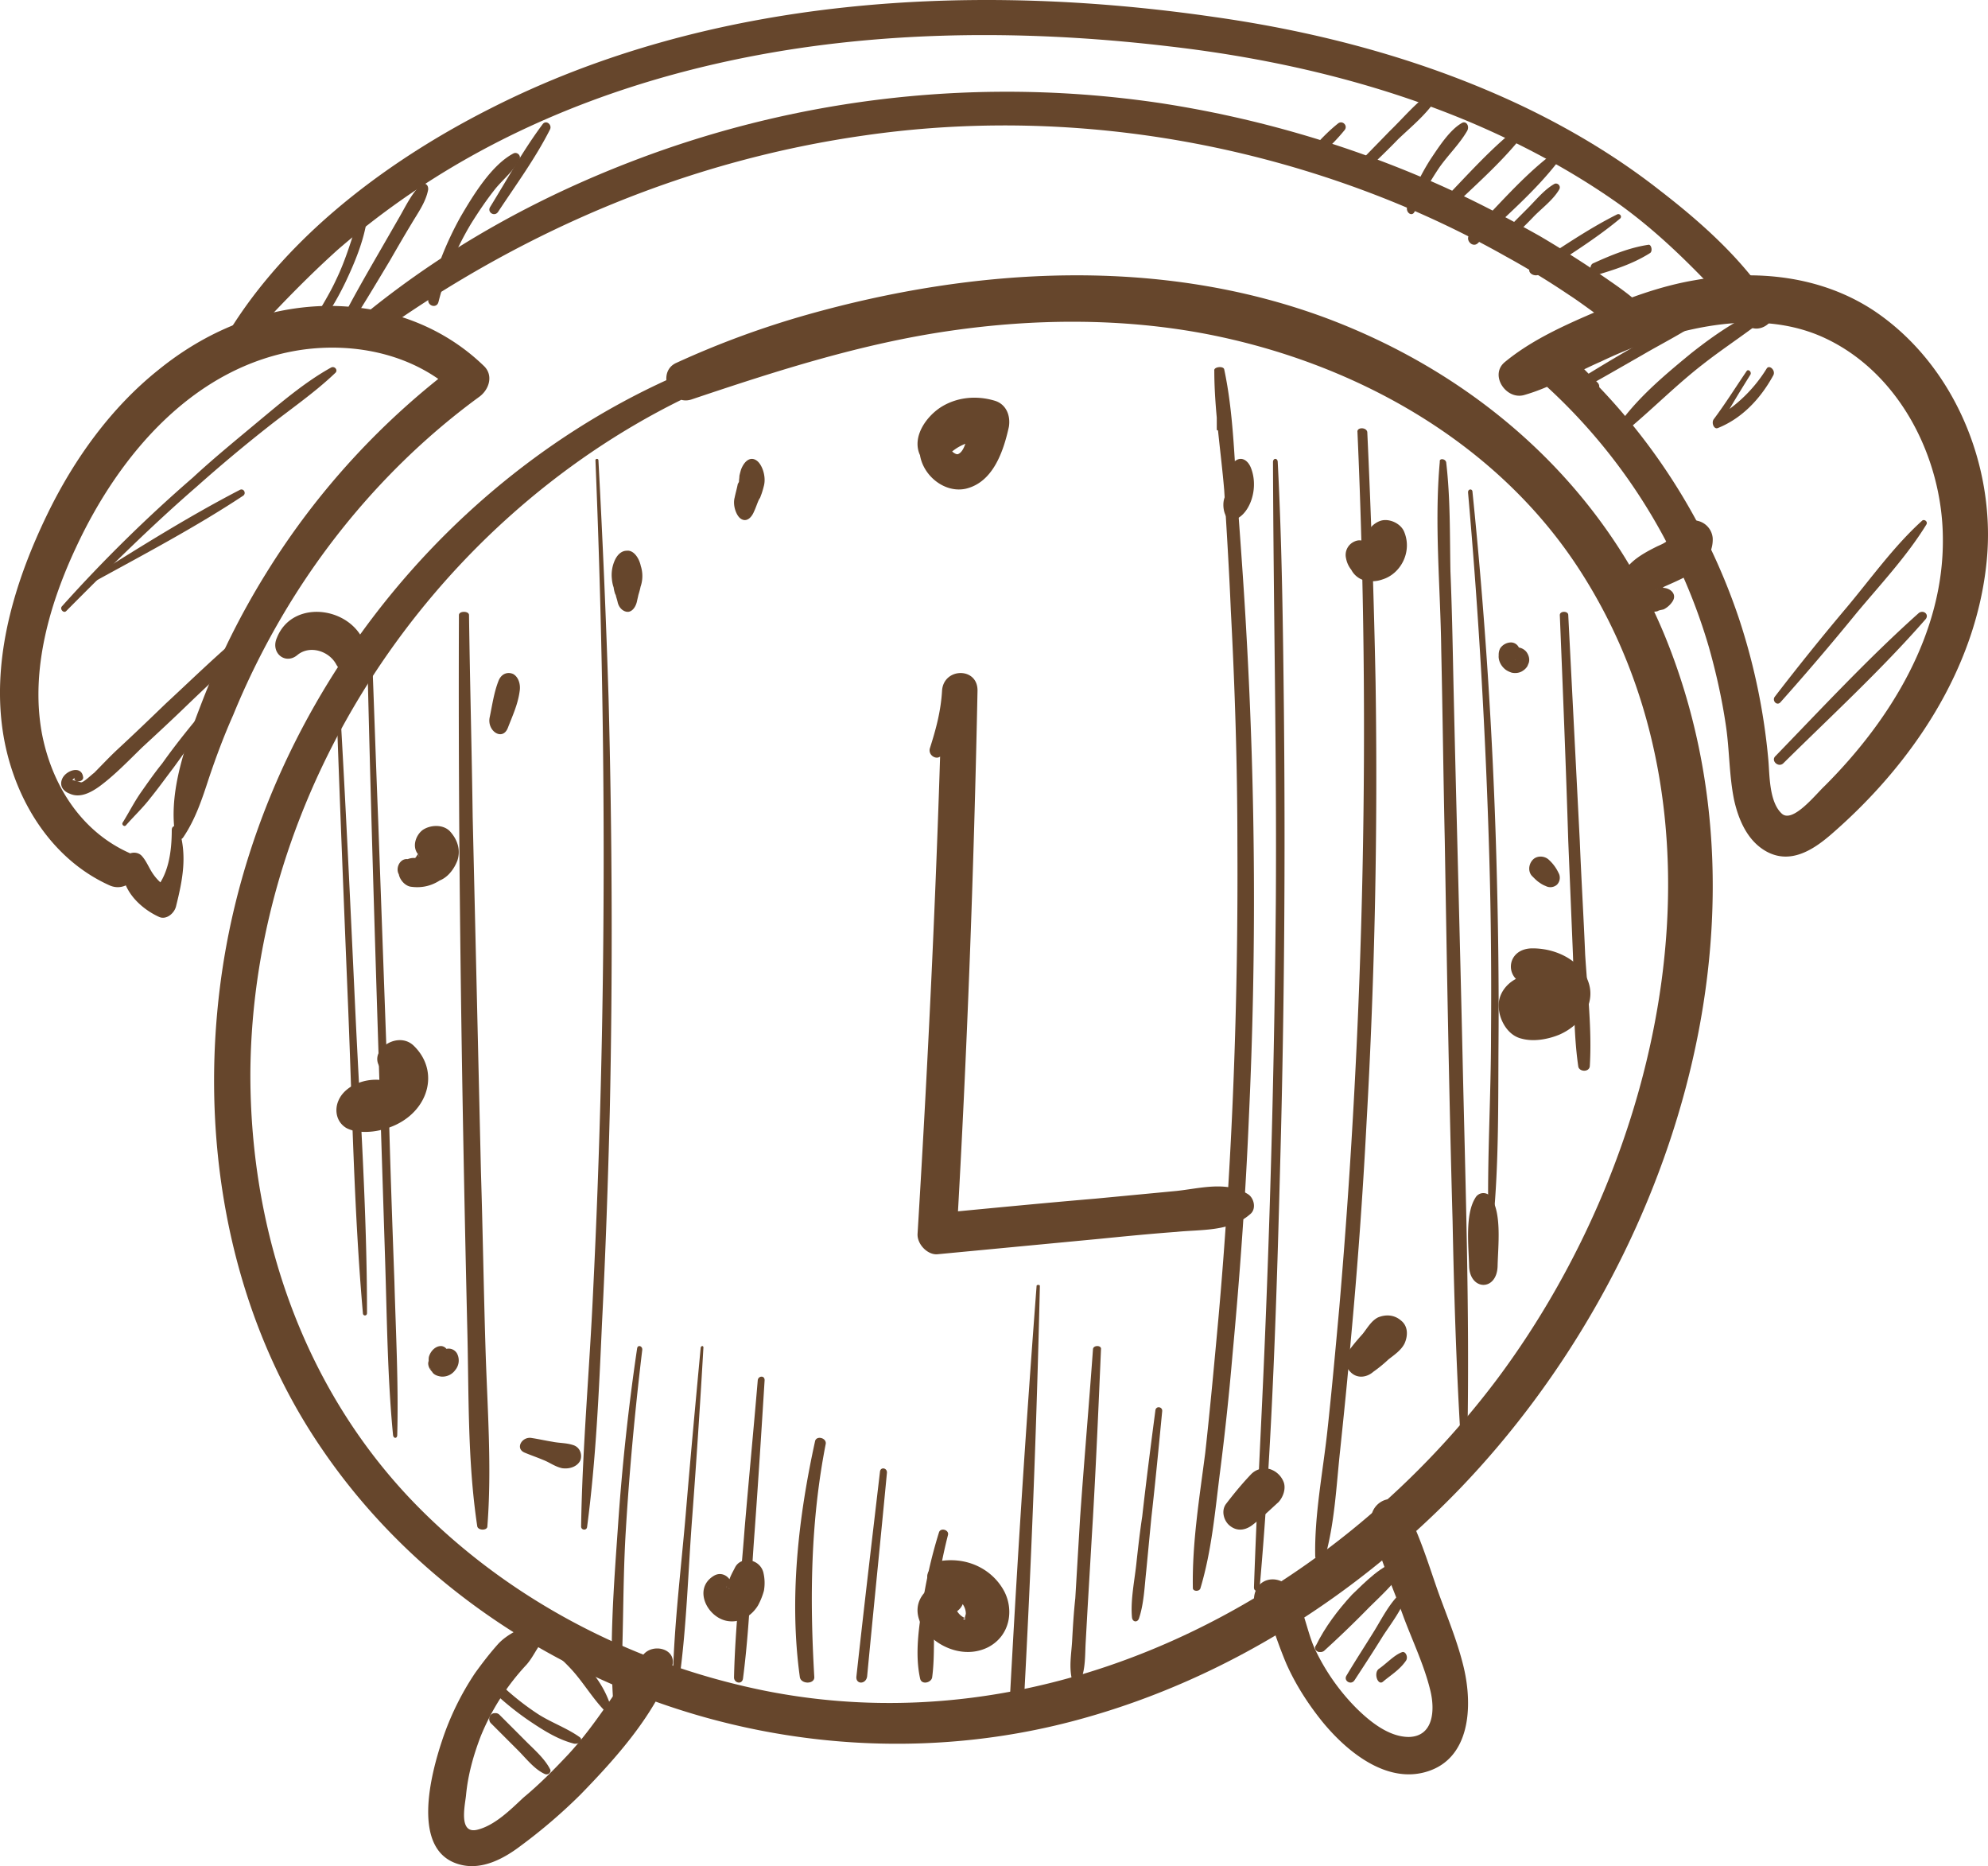 <svg width="65" height="61" fill="none" xmlns="http://www.w3.org/2000/svg"><path d="M25.25 11.164c-9.182 2.54-16.383 10.762-17.93 20.212-.888 5.454.04 11.345 3.177 15.945 2.62 3.872 6.54 6.703 10.894 8.285 4.498 1.624 9.43 1.853 14.03.562 4.704-1.311 8.955-4.017 12.338-7.535 6.81-7.099 10.564-18.381 6.665-27.873-2.043-4.934-6.108-8.493-11.018-10.346-5.447-2.04-11.492-1.686-17.022-.125a29.558 29.558 0 0 0-4.291 1.582c-.64.313-.186 1.416.515 1.187 2.786-.937 5.571-1.832 8.48-2.248 2.744-.396 5.592-.417 8.336.104 4.766.916 9.388 3.434 12.132 7.577 5.364 8.118 2.888 19.234-2.6 26.582-5.55 7.39-14.794 12.053-24.016 10.18-4.271-.875-8.315-2.957-11.39-6.12-3.63-3.748-5.364-8.827-5.364-14.01.041-9.305 5.901-18.027 14.113-22.065a22.16 22.16 0 0 1 3.115-1.25c.413-.124.248-.748-.165-.644Z" fill="#66462C"/><path d="M5.995 27.365c.397-.587.616-1.256.834-1.924.239-.71.497-1.398.795-2.067a25.22 25.22 0 0 1 2.065-3.991c1.588-2.492 3.633-4.7 5.996-6.423.318-.243.457-.71.12-1.013-1.41-1.358-3.297-1.986-5.223-1.945-2.005.06-3.852.83-5.4 2.087-1.55 1.236-2.76 2.917-3.635 4.72C.535 18.896-.22 21.287.058 23.657c.258 2.209 1.49 4.377 3.535 5.289.715.303 1.33-.75.615-1.074-1.568-.71-2.522-2.229-2.84-3.91-.377-2.067.259-4.235 1.113-6.058 1.43-3.08 3.892-5.937 7.347-6.464 1.787-.263 3.733.142 5.083 1.419.04-.345.08-.69.12-1.013a24.889 24.889 0 0 0-6.315 6.868 25.185 25.185 0 0 0-2.105 4.214c-.516 1.337-1.132 2.958-.874 4.417.04.122.199.122.258.02Z" fill="#66462C"/><path d="M5.616 27.125c0 .718-.106 1.515-.603 2.013.177-.02.355-.06.532-.08a1.576 1.576 0 0 1-.532-.478c-.142-.2-.213-.418-.373-.598-.178-.2-.568-.12-.622.2-.142.857.568 1.514 1.19 1.793.23.1.497-.12.55-.358.213-.858.373-1.655.089-2.532-.036-.12-.23-.12-.23.04Zm46.626-14.612c-.422-.401-.845-.907-1.352-1.181-.592-.296-1.268.464-.74.928a18.646 18.646 0 0 1 5.726 8.9c.232.822.422 1.665.55 2.53.126.822.105 1.645.274 2.467.148.654.444 1.35 1.077 1.688.76.4 1.48-.043 2.07-.549 2.663-2.299 4.775-5.44 5.113-8.984.296-3.1-1.077-6.41-3.697-8.161-1.732-1.14-3.845-1.35-5.852-.991-1.12.19-2.197.59-3.232 1.033-1.036.443-2.113.928-2.98 1.645-.506.422.043 1.244.635 1.075.887-.253 1.69-.738 2.514-1.096a15.21 15.21 0 0 1 2.471-.928c1.585-.422 3.338-.548 4.86.168 2.43 1.14 3.824 3.902 3.845 6.517.042 3.121-1.712 5.968-3.867 8.12-.274.253-1.035 1.223-1.394.906-.422-.38-.401-1.265-.444-1.75a20.558 20.558 0 0 0-.971-4.66 20.318 20.318 0 0 0-5.852-8.774c-.233.316-.486.633-.719.928.528.274 1.183.359 1.775.485.169.042.317-.169.19-.316Z" fill="#66462C"/><path d="M7.386 11.923c1.157-1.293 2.353-2.586 3.651-3.755a26.12 26.12 0 0 1 4.321-3.037c3.367-1.888 7.079-3.017 10.872-3.571 3.976-.575 8.053-.513 12.028-.041 3.368.39 6.735 1.17 9.879 2.503 1.683.719 3.326 1.601 4.827 2.668 1.562 1.129 2.82 2.483 4.118 3.9.406.43 1.176-.144.831-.657-.932-1.457-2.292-2.668-3.65-3.715-1.36-1.067-2.86-1.97-4.443-2.73C46.636 1.97 43.187 1.048 39.7.555 31.788-.595 23.249-.123 16.027 3.55c-3.53 1.786-7.12 4.495-9.006 8.106-.101.226.183.472.365.267Z" fill="#66462C"/><path d="M12.616 10.74C17.3 7.45 22.58 5.23 28.293 4.423c5.63-.807 11.424-.08 16.704 1.958a32.306 32.306 0 0 1 4.233 1.998c.698.383 1.397.807 2.054 1.251.658.424 1.274.969 2.014 1.312a.469.469 0 0 0 .575-.727c-.452-.524-1.068-.908-1.644-1.312a36.872 36.872 0 0 0-1.89-1.19c-1.294-.727-2.589-1.393-3.945-1.958a35.806 35.806 0 0 0-8.424-2.38 34.141 34.141 0 0 0-17.3 1.896c-3.103 1.19-5.98 2.785-8.548 4.843-.349.283.124.888.494.626Zm18.185 13.917c.28-.585.58-1.129 1-1.63-.34-.147-.66-.293-1-.44-.16 5.936-.44 11.83-.8 17.743-.02.335.32.69.64.67l5.282-.502c.84-.084 1.7-.168 2.54-.23.82-.084 1.76 0 2.421-.586.2-.167.12-.522-.08-.647-.7-.44-1.56-.188-2.34-.105l-2.641.251c-1.72.146-3.441.314-5.182.48l.64.67c.34-5.915.56-11.829.68-17.743.02-.794-1.12-.773-1.16 0-.04.668-.2 1.254-.4 1.88-.06.251.28.419.4.189Zm-.208-10.494c-.02 0-.02 0 0 0-.285 0-.549.256-.528.554.02.766.791 1.426 1.522 1.256.873-.213 1.218-1.192 1.4-2.023.061-.383-.101-.745-.466-.852-.569-.17-1.198-.127-1.726.192-.487.298-.974.958-.73 1.554.06.15.264.256.406.256.365-.021.588-.34.913-.511.244-.128.508-.213.792-.17-.163-.235-.325-.448-.467-.66-.04.234-.102.979-.386 1.085-.06.022-.183-.063-.223-.127-.081-.128-.102-.32-.223-.469.02.128.02.235.04.362.02-.021.02-.042.04-.064.163-.234-.162-.51-.364-.383Zm-.202 37.746c-1.188.928.583 2.62 1.928 1.93.717-.383.83-1.22.516-1.821-.359-.674-1.121-1.11-2.018-1.001-.246.036-.38.218-.47.382-.09.2.044.437.246.564.18.11.404.11.583.2.224.128.403.346.403.583 0 .036-.044.127-.022.146.045.09-.202.018.067 0-.022 0-.134 0 0 0-.022-.019-.067 0-.112-.019a.572.572 0 0 1-.202-.182c-.022-.036-.022-.018 0-.036.583-.473-.313-1.201-.919-.746Zm19.38-18.905c.18.167.472.186.697.075.112-.056.225-.13.27-.223.022-.037.067-.093.067-.149.045-.092.112-.222-.023-.037.18-.222.09-.575-.202-.705-.831-.353-1.663.297-1.573 1.002.022.353.27.873.742.984.404.111.876.018 1.236-.13.72-.316 1.169-1.002.966-1.67-.202-.687-.989-1.151-1.843-1.151-.944 0-.944 1.188 0 1.206.585.019.562.761-.022.687.135.093.27.167.404.26-.045-.074-.112-.241-.18-.26-.112-.074.045.111-.157.037.157.056.427-.074.54-.167-.225-.018-.45-.056-.697-.074.067-.037.112-.074.18-.111-.338-.186-.652.204-.405.426Zm-36.865 2.428c-.672-.329-1.59-.035-1.836.536-.134.294-.089.692.247.9.313.172.805.155 1.141.068 1.477-.346 2.014-1.833 1.074-2.749-.56-.553-1.633.242-1.007.813.425.38-.246 1.003-.806.95.202.087.381.174.582.26.068.121.023.017.135-.052.112-.052-.112-.052.067-.017.56.121.873-.484.403-.709Zm.126-6.866c.022.02.022.041.045.083 0-.084-.023-.125-.045-.188v.042c0 .208.18.438.385.48.407.062.77-.042 1.086-.292-.136.041-.271.104-.407.145.43 0 .724-.354.86-.708.113-.354 0-.688-.249-.959-.226-.229-.634-.208-.883-.041-.226.166-.362.541-.158.792l.045.083c-.023 0-.068-.167-.023-.042.023.104-.022-.146 0-.062 0 .125.045-.105.023-.042l-.045.063c.067-.105-.023-.042 0 0a.607.607 0 0 0-.136.395c.045-.125.113-.229.158-.354 0 .021-.045.021-.045.042-.023.042.068-.042.023-.02-.023 0-.046.02-.068.04.045 0-.068.042 0 0-.023 0-.023 0-.046.022.114 0-.045.02 0 0a.544.544 0 0 0-.43.187c.136-.062.272-.083.385-.104-.022 0-.068-.02-.09-.02-.295-.126-.498.228-.385.457Zm3.574-4.776c.142-.37.326-.76.383-1.185.043-.24-.042-.482-.213-.574-.17-.074-.369-.019-.468.204-.157.389-.213.814-.299 1.222-.085.444.426.778.597.333Zm4.22-4.132c.016-.079.031-.131.047-.21.032-.105.063-.21.079-.316 0-.078.016-.157.016-.21-.047.158-.095.342-.142.526l.016-.053a1.077 1.077 0 0 0 .11-.893c-.063-.29-.252-.526-.457-.5-.174 0-.332.131-.426.394a1.162 1.162 0 0 0-.063.526c.015.184.063.316.142.473l.015.053a6.91 6.91 0 0 0-.126-.552c0 .052 0 .079.016.131 0 .132.016.263.063.395l.016.026c.016.079.047.158.063.236.047.21.205.316.331.316.126 0 .253-.131.3-.342Zm3.83-2.942c.057-.118.1-.26.156-.38l.042-.07c.028-.072.028-.072.014-.048.029-.047.085-.237.113-.356.071-.308-.07-.688-.24-.806-.198-.142-.396 0-.509.285a2.651 2.651 0 0 0-.056.213c0 .071-.014.119-.014.19 0-.071 0-.071 0 0-.015.047-.043.07-.043.095-.028.142-.07.284-.099.427-.07.26.057.593.198.688.17.118.34 0 .438-.238Zm15.64.282c.496-.07.89-.947.612-1.685-.102-.277-.32-.393-.51-.254-.175.115-.292.438-.234.761 0 .024.044.208.03.208 0 0 0-.161-.015-.023.014.093 0 .07 0 0 0 .023-.015.07-.015.093.015-.07-.014.138 0 0 0 .023 0 .023.03-.024-.015.023-.044.047-.059.047-.248.207-.131.923.16.877Zm3.716 1.259a.84.84 0 0 0 .17.368c.072.105-.025-.052 0 0a.686.686 0 0 0 .339.316 1 1 0 0 0 .678 0c.606-.184.993-.92.703-1.579-.122-.263-.485-.42-.751-.342-.267.08-.533.369-.485.71 0 .106.024.422.024.132 0 .08 0 .053.025-.105-.025.079 0 .053.048-.079.073-.079-.073.158 0 0-.073.026-.073.026-.097.053-.097.105.146-.053.049.026.096-.026-.122.105 0 0 .096 0-.146.053 0 0-.122 0-.243.053-.364.105.121-.026.267-.026.388-.052-.073-.027.073.052.024 0-.024 0 .049.052.073.079-.146-.185-.34-.29-.557-.185a.478.478 0 0 0-.267.553ZM49.406 21a.436.436 0 0 0-.355.191.452.452 0 0 0-.03.339 1.29 1.29 0 0 0 .03-.25c-.118.19-.014.441.133.573.06.06.148.103.237.133.118.03.266.014.37-.06a.468.468 0 0 0 .147-.146c.015-.03.03-.074.044-.103.045-.133 0-.265-.074-.368a.407.407 0 0 0-.28-.147.356.356 0 0 0-.34.103l-.015.015a.3.3 0 0 0 .074-.06s-.015 0-.015.015a.727.727 0 0 0 .104-.044c.03 0 .059-.014.088-.014h-.03c.03 0 .075.014.104.014a.21.21 0 0 1-.089-.03c.045.016.074.03.104.045-.015-.015-.044-.015-.06-.03.03.015.045.03.075.045-.089-.06-.178-.118-.281-.103.088.059.192.103.28.162 0-.015-.014-.03-.014-.045.015.03.015.06.03.074 0 .015 0 .03.014.059v-.03c0 .03-.015.06-.015.089v-.015c-.014.03-.03.059-.03.088 0 0 0-.015.016-.015a.115.115 0 0 0-.06.06l.015-.015c-.014.014-.044.03-.059.044 0 0 .015-.015.03-.015-.03.015-.06.015-.074.03.074-.03.148-.06.177-.133a.276.276 0 0 0 .03-.191.288.288 0 0 0-.281-.265Zm.704 7.653c.077.077.154.155.23.201a.825.825 0 0 0 .2.109.326.326 0 0 0 .37-.047.326.326 0 0 0 .046-.387 1.348 1.348 0 0 0-.308-.418c-.138-.14-.4-.155-.538 0-.139.154-.154.402 0 .542ZM14.442 44.001c-.192-.015-.354.151-.413.332-.014.046-.014.091-.014.136.014.046 0 .03 0 0 0 .015-.015.076-.015.091 0 .151.103.272.206.347-.044-.06-.088-.12-.147-.18.03.014.044.045.059.09.044.12.191.166.309.181a.513.513 0 0 0 .456-.211.49.49 0 0 0 .06-.544.313.313 0 0 0-.545 0c-.045.03-.104.105-.03.015-.03.045.074-.03.03-.015-.015 0-.015.015-.03.015s-.044.015-.044.015c-.03.015-.03.015 0 0s.015-.015 0 0c-.103.015-.162.106-.22.196.087-.045.176-.105.264-.15h-.03c.015-.016.089.03.074.014 0-.015-.03-.015-.044-.015.03.03.059.046.088.076l.015.03c0-.015 0-.015 0 0s-.015.015 0 0c0-.03-.015.045 0 0s-.015.015 0 0c0 0 0-.045-.015-.03-.014.03.015 0 .03-.015-.015.015-.03.015-.03.015-.014 0-.014 0 0 0h.045c.088-.015.147-.136.132-.212-.015-.105-.103-.166-.191-.181Zm2.71 3.482c.202.085.403.153.605.238.221.085.383.22.624.272.242.034.484-.051.585-.238.08-.17.02-.425-.202-.51-.241-.085-.463-.068-.705-.118-.222-.035-.443-.086-.665-.12-.322-.067-.564.34-.242.476Zm6.175 4.035c-.664.415-.214 1.333.429 1.464.428.087.814-.153 1.028-.503a2.25 2.25 0 0 0 .193-.48 1.46 1.46 0 0 0-.022-.613c-.128-.437-.728-.524-.92-.153-.087.175-.172.306-.215.503 0 .022-.021.066-.021.088 0 .021-.022.021-.022.021.022-.021.022-.043 0 0 0 0-.064.088-.021.022.043-.043-.043.066-.043.066-.021 0-.043.065 0 0 .064 0 .107 0 .064-.022-.021 0-.043 0 0 0 .022 0 .064 0 .086.022.021.022.021.022 0 0-.043.022-.043-.088 0 0 0-.022-.022-.044 0 0-.022-.088-.022.065-.022.087 0 .044 0 .11-.042.153.364-.328-.065-.918-.472-.655Zm17.641-1.683c.3-.232.559-.484.838-.737.15-.169.237-.421.172-.632a.717.717 0 0 0-.451-.442.624.624 0 0 0-.624.169c-.3.315-.559.631-.817.968-.172.232-.064.569.13.716.236.19.515.148.752-.042Zm3.936-4.995a4.56 4.56 0 0 0 .498-.407c.195-.15.412-.3.52-.514.108-.235.13-.555-.108-.748-.217-.193-.498-.214-.758-.107-.216.107-.346.342-.498.535-.152.17-.282.32-.411.492-.174.213-.217.534 0 .748.216.236.54.193.758 0Zm4.062-3.462c.017-.678.136-1.683-.203-2.22a.298.298 0 0 0-.526 0c-.339.537-.22 1.566-.203 2.22.017.818.915.841.932 0ZM17.3 53.06c-.361.235-.702.352-1.002.666-.281.313-.521.626-.762.959a9.103 9.103 0 0 0-1.082 2.212c-.36 1.076-1.042 3.62.581 4.051.722.196 1.443-.196 1.984-.607a17.65 17.65 0 0 0 1.964-1.683c1.162-1.194 2.425-2.603 2.986-4.169.2-.587-.621-.802-.942-.392-.862 1.077-1.503 2.232-2.445 3.25-.46.489-.942.978-1.463 1.409-.42.391-.942.92-1.523 1.057-.601.137-.4-.764-.36-1.116.06-.665.24-1.311.48-1.938a7.64 7.64 0 0 1 1.503-2.348c.22-.255.321-.529.541-.783.241-.294-.1-.803-.46-.568Zm24.162-.886c-.26.087.538 2.106.638 2.302.299.651.698 1.26 1.136 1.803.818.999 2.114 2.041 3.43 1.628 1.396-.434 1.495-2.106 1.196-3.388-.2-.847-.538-1.65-.837-2.476-.32-.912-.598-1.846-1.057-2.715-.339-.673-1.296-.217-1.117.522.22 1.02.678 1.998 1.037 2.997.3.803.678 1.585.878 2.41.16.652.1 1.5-.698 1.521-.658 0-1.276-.5-1.735-.956a6.944 6.944 0 0 1-1.336-1.91c-.3-.63-.399-1.63-.897-2.086-.4-.37-1.037-.217-1.097.391-.04.391.32.912.718.608.279-.239.12-.76-.26-.651ZM9.731 21.405c.4-.322 1.017-.128 1.256.301.32.602 1.137.194.997-.45-.279-1.397-2.392-1.762-2.93-.409-.22.494.279.902.677.558Zm44.388-2.119c.023-.02.046-.02.07-.041.093.102.209.184.301.265-.07-.163-.232-.245-.301-.387v.448c.162-.204.07-.326.255-.408.232-.102.464-.204.696-.326.51-.265.882-.714.859-1.245a.634.634 0 0 0-.51-.571c-.372-.082-.72.081-.836.408-.07.245-.186.306-.464.428-.58.286-1.254.674-1.184 1.327.023.265.186.47.487.571-.139-.04.14.123.186.163a.748.748 0 0 0 .51.062c.186-.041-.162.04 0 0 .07-.041.14-.041.21-.062a.759.759 0 0 0 .278-.244c.232-.327-.255-.592-.557-.388ZM4.118 26.978c.273-.313.547-.563.802-.896.255-.313.492-.646.748-.98.455-.625.893-1.25 1.312-1.917.073-.125-.073-.25-.164-.146-.529.625-1.04 1.25-1.513 1.917-.237.292-.456.605-.675.917-.237.334-.4.667-.62 1.021-.036.063.055.146.11.084Zm-1.398-1.56c-.042-.428-.589-.233-.694.059-.084.214.042.389.253.466.336.156.693-.038.967-.233.504-.37.967-.856 1.408-1.284.484-.447.967-.894 1.45-1.361.968-.934 1.998-1.848 2.86-2.879.105-.097-.042-.253-.168-.155-1.198.875-2.27 1.945-3.364 2.956-.525.506-1.051 1.012-1.577 1.498-.273.253-.525.525-.777.778-.106.077-.316.291-.42.31-.106-.018-.19-.057-.295-.077.084-.078.105-.097.063-.039.042.136.294.098.294-.039Zm-.555-5.444c1.386-1.395 2.792-2.79 4.278-4.077a50.244 50.244 0 0 1 2.29-1.919c.743-.589 1.547-1.134 2.23-1.788.1-.087-.02-.24-.141-.174-.864.48-1.647 1.155-2.41 1.788-.703.588-1.427 1.177-2.11 1.81a47.563 47.563 0 0 0-4.278 4.207c-.08.088.06.24.14.153Z" fill="#66462C"/><path d="M3.128 18.988c1.613-.884 3.284-1.767 4.821-2.783.114-.075.02-.263-.114-.188-1.632.846-3.226 1.843-4.783 2.82-.114.057-.019.207.076.15Zm48.108-6.003c.827-.436 1.634-.908 2.461-1.38.743-.436 1.613-.855 2.25-1.378.148-.123-.043-.28-.213-.21-.848.332-1.655.926-2.419 1.38-.785.453-1.527.907-2.27 1.378-.128.088.042.28.19.21Zm2.097.965c.79-.671 1.522-1.403 2.333-2.033.751-.59 1.562-1.098 2.294-1.707.098-.082 0-.244-.12-.204-.929.346-1.779.935-2.55 1.545-.79.65-1.621 1.341-2.254 2.175-.139.183.158.365.297.223Zm3.772-1.815c-.356.522-.695 1.066-1.069 1.564-.089.114 0 .34.125.295.748-.295 1.372-.907 1.818-1.723.089-.158-.125-.362-.214-.226a4.71 4.71 0 0 1-1.693 1.632l.178.226c.303-.566.642-1.11.98-1.654.054-.091-.071-.204-.125-.114ZM11 23.054c.115 3.305.25 6.63.385 9.935.134 3.305.192 6.65.48 9.934 0 .102.135.102.135 0 0-3.304-.23-6.63-.385-9.934-.154-3.305-.307-6.61-.5-9.935 0-.061-.115-.082-.115 0Zm1-1.963c.152 6.708.38 13.395.592 20.103.061 1.905.076 3.83.259 5.715.015.121.137.121.137 0 .045-1.662-.046-3.344-.092-5.006-.06-1.661-.121-3.343-.167-5.005l-.364-10.092c-.076-1.905-.137-3.81-.213-5.715-.015-.121-.152-.121-.152 0Zm3.005-.985c-.03 7.73.09 15.46.27 23.19.06 2.186 0 4.412.33 6.598.03.141.33.141.33 0 .15-1.923 0-3.865-.06-5.788-.06-1.942-.09-3.885-.15-5.808l-.27-11.595c-.03-2.206-.09-4.411-.12-6.597 0-.141-.33-.141-.33 0Zm4.464-5.061c.37 9.066.37 18.152-.078 27.198-.118 2.559-.352 5.117-.391 7.656 0 .12.176.14.195.02.293-2.216.39-4.473.489-6.689.117-2.296.195-4.573.253-6.87.098-4.492.079-9.025-.039-13.538a344.954 344.954 0 0 0-.332-7.777c0-.06-.097-.06-.097 0Zm20.396-1.005c.027-.635.081-1.29.162-1.925h-.324c0 1.29.216 2.62.324 3.91.08 1.31.162 2.62.216 3.93.135 2.54.215 5.098.215 7.637.028 5.18-.161 10.338-.62 15.497-.135 1.474-.27 2.948-.431 4.401-.19 1.474-.432 2.948-.405 4.422 0 .103.189.123.243.02.377-1.248.485-2.558.647-3.828.162-1.269.297-2.538.405-3.807.242-2.6.431-5.22.54-7.84.242-5.221.215-10.462-.082-15.703-.08-1.474-.189-2.948-.297-4.422-.107-1.412-.134-2.866-.431-4.258-.027-.123-.35-.082-.324.041.081.635.081 1.27.081 1.925 0 .04.081.04.081 0Zm1.757 1.067c.015 4.795.124 9.57.093 14.366a437.87 437.87 0 0 1-.357 14.285c-.11 2.702-.265 5.425-.358 8.128 0 .162.171.142.187 0 .42-4.755.56-9.571.684-14.367.124-4.754.155-9.51.108-14.284-.03-2.703-.062-5.426-.202-8.128 0-.143-.155-.143-.155 0Zm2.762-.982a221.38 221.38 0 0 1-.593 28.605c-.123 1.35-.246 2.72-.394 4.07-.149 1.349-.42 2.719-.395 4.068 0 .145.271.187.32.042.321-1.142.37-2.346.494-3.488.123-1.183.247-2.366.346-3.57.222-2.388.395-4.775.518-7.142.272-4.795.37-9.611.296-14.406a303.3 303.3 0 0 0-.271-8.18c-.025-.165-.346-.165-.321 0Zm2.692 3.081c.047-.704.093-1.409.21-2.092-.07 0-.14-.02-.21-.02-.185 2.03.023 4.122.047 6.152.046 2.092.07 4.164.116 6.256.07 4.143.139 8.265.255 12.408.046 2.32.116 4.64.255 6.981 0 .145.232.145.232 0 .07-4.143-.07-8.265-.162-12.408-.093-4.143-.21-8.266-.302-12.409-.023-1.14-.046-2.258-.093-3.397-.023-1.18 0-2.382-.139-3.563-.023-.124-.232-.145-.209-.02.023.704-.023 1.408-.07 2.112 0 .042.07.042.07 0ZM48 16.104c.347 3.936.578 7.913.693 11.87.058 1.957.073 3.915.058 5.852 0 2.02-.13 4.06-.087 6.058 0 .124.145.165.16.041.187-1.916.158-3.936.172-5.873.015-2.02-.014-4.039-.072-6.058a162.74 162.74 0 0 0-.779-11.91c0-.125-.159-.104-.144.02Zm3 4.001c.1 2.449.2 4.918.276 7.386l.15 3.633c.051 1.244 0 2.509.177 3.733.025.18.351.2.377 0 .075-1.204-.076-2.449-.151-3.653-.05-1.224-.126-2.469-.176-3.713l-.377-7.386c0-.14-.276-.14-.276 0Zm7.211 2.854a86.142 86.142 0 0 0 2.497-2.927c.78-.934 1.638-1.848 2.277-2.886.06-.104-.08-.187-.14-.125-.918.83-1.657 1.869-2.456 2.824a82.367 82.367 0 0 0-2.358 2.927c-.1.125.06.312.18.187Zm.096 1.992c1.58-1.56 3.204-3.054 4.644-4.7.14-.152-.046-.326-.209-.217-1.648 1.473-3.158 3.098-4.69 4.68-.163.15.093.39.255.237ZM10.114 10.977c.492-.46.88-1.132 1.178-1.745.3-.633.599-1.343.704-2.052.035-.192-.193-.25-.264-.077-.228.69-.422 1.38-.739 2.033-.281.613-.668 1.17-.985 1.764-.035.077.053.134.106.077Zm1.144-.052c.529-.794.998-1.588 1.488-2.403.234-.407.47-.815.704-1.201.215-.365.47-.708.548-1.116.02-.171-.117-.257-.235-.171-.293.279-.489.686-.685 1.03l-.704 1.222c-.47.815-.94 1.63-1.35 2.467-.098.193.136.344.234.172Zm3.079-1.055a9.441 9.441 0 0 1 1.069-2.565c.252-.402.524-.805.815-1.165.253-.297.564-.551.758-.911.078-.149-.078-.276-.194-.212-.719.381-1.321 1.377-1.73 2.076a10.776 10.776 0 0 0-1.048 2.67c-.058.234.272.34.33.106Z" fill="#66462C"/><path d="M16.286 6.925c.576-.872 1.217-1.745 1.694-2.687.083-.154-.115-.325-.23-.188-.641.856-1.168 1.814-1.727 2.721-.099.172.148.326.263.154ZM44.29 5.95c.474-.472.968-.926 1.423-1.399.435-.415.95-.831 1.266-1.342.079-.113-.08-.264-.198-.189-.494.34-.91.85-1.345 1.267-.455.472-.929.945-1.384 1.436-.158.152.08.378.237.227Zm1.965.961a9.94 9.94 0 0 1 .811-1.444c.288-.407.643-.745.896-1.174.102-.158-.017-.361-.169-.27-.389.225-.727.744-1.014 1.173-.305.474-.541.97-.761 1.534-.085.204.152.384.237.181Zm1.058.033c.916-.893 1.93-1.746 2.671-2.775.059-.077-.058-.213-.156-.155-1.014.737-1.891 1.766-2.769 2.658-.175.175.078.446.254.272Zm1.013 1c.89-.865 1.893-1.708 2.65-2.706.089-.133-.09-.289-.2-.222-1.003.754-1.849 1.775-2.717 2.64-.178.177.089.466.267.288Zm.927.011c.311-.294.622-.588.916-.899.277-.276.622-.535.812-.863.07-.121-.069-.242-.172-.173-.329.19-.605.536-.865.795-.31.31-.605.604-.898.915-.139.156.069.363.207.225Zm1.1 1.007c.905-.59 1.832-1.161 2.623-1.822.068-.072-.022-.18-.113-.126-.995.5-1.877 1.126-2.804 1.716-.18.143.09.357.294.232Zm1.837.032c.595-.18 1.19-.362 1.762-.723.088-.06.044-.271-.044-.271-.617.09-1.211.331-1.806.602-.176.06-.11.452.088.392Z" fill="#66462C"/><path d="m52.043 9.245.398.401c.114.115.247.287.399.344.094.038.19-.038.151-.153-.075-.153-.227-.286-.341-.4-.133-.134-.285-.268-.417-.402-.114-.114-.323.077-.19.21Zm-8.738-4.3a6.38 6.38 0 0 0 .651-.684c.134-.15-.067-.35-.217-.217-.25.2-.467.417-.684.65-.167.168.084.418.25.251ZM20.83 44.086a73.875 73.875 0 0 0-.624 5.796c-.135 1.946-.304 4.04-.135 6.007.017.148.168.148.168 0 .17-1.925.102-3.871.22-5.817.118-1.989.304-3.977.54-5.944.017-.127-.152-.19-.169-.042Zm2.078-.016c-.167 1.79-.333 3.58-.484 5.391-.152 1.79-.379 3.601-.424 5.391 0 .167.197.209.212.042.242-1.748.287-3.56.423-5.328.137-1.832.258-3.664.363-5.495.016-.105-.09-.084-.09 0Zm1.868 1.045c-.138 1.63-.293 3.239-.431 4.868-.12 1.61-.31 3.24-.345 4.849 0 .183.259.245.293.04.207-1.588.259-3.218.38-4.807.12-1.65.224-3.3.327-4.95 0-.163-.207-.143-.224 0Zm1.874 1.993c-.55 2.503-.85 5.155-.5 7.7.025.256.5.256.474 0-.15-2.567-.124-5.069.375-7.614.025-.192-.3-.278-.35-.086Zm2.122.998c-.262 2.237-.525 4.453-.77 6.69-.034.272.315.272.35 0 .21-2.216.437-4.432.647-6.648.018-.167-.21-.209-.227-.042Zm1.928 1.988a15.8 15.8 0 0 0-.541 2.368c-.123.774-.246 1.635-.074 2.41.05.216.369.13.393-.043.099-.732.025-1.506.099-2.26.073-.818.22-1.614.417-2.389.05-.172-.245-.258-.294-.086Zm-13.63 3.177a7.258 7.258 0 0 1 1.564 1.245c.425.446.738 1.01 1.185 1.455.067.07.2 0 .178-.093-.357-1.339-1.698-2.325-2.793-2.865-.157-.07-.29.164-.134.258Zm-1.03 1.946c.38.369.805.721 1.274 1.04.425.285.916.604 1.453.739.178.033.313-.135.178-.218-.402-.286-.916-.47-1.34-.739a8.645 8.645 0 0 1-1.23-.973c-.156-.151-.49-.017-.334.15Zm.005 1.106.898.898c.256.256.534.62.876.77.107.042.214-.065.171-.15-.17-.342-.513-.642-.77-.898-.298-.3-.598-.599-.897-.898-.171-.15-.428.107-.278.278Z" fill="#66462C"/><path d="M16.05 56.273c.264.225.529.47.793.694.095.094.208-.037.132-.112-.245-.263-.472-.545-.699-.808-.15-.15-.377.094-.226.226Zm27.227-2.342c.418-.55.859-1.079 1.346-1.541.418-.397 1.022-.705 1.347-1.167.093-.11-.047-.243-.186-.22-.603.132-1.16.726-1.578 1.123-.465.506-.883 1.057-1.185 1.673-.092.154.14.286.256.132Z" fill="#66462C"/><path d="M43.296 53.96a33.96 33.96 0 0 0 1.459-1.406c.446-.44.952-.897 1.236-1.422.04-.067-.061-.17-.142-.118-.587.355-1.033.863-1.479 1.32-.446.474-.912.948-1.337 1.456-.122.119.121.288.263.17Zm.992.964c.316-.483.632-.966.93-1.449.278-.424.631-.869.78-1.37.019-.097-.093-.136-.149-.078-.39.328-.65.85-.91 1.275-.298.483-.614.965-.912 1.467-.111.174.149.329.26.155Zm.933.045c.241-.205.537-.38.741-.673.093-.117 0-.322-.111-.293-.26.088-.519.38-.778.556-.167.146-.018.556.148.41ZM33.893 42.03A599.877 599.877 0 0 0 33 55.878c0 .164.464.164.464 0 .25-4.622.429-9.224.536-13.846 0-.041-.107-.041-.107 0Zm1.843 2.08c-.131 1.814-.29 3.65-.42 5.485l-.158 2.649c-.052.48-.079.939-.105 1.418-.026.418-.105.835 0 1.252.026.125.263.104.289 0 .157-.397.131-.834.157-1.252.027-.48.053-.96.08-1.418.052-.876.104-1.773.157-2.649.105-1.835.184-3.67.262-5.486.027-.145-.262-.145-.262 0Zm2.04 2c-.15 1.145-.298 2.29-.429 3.456-.074.488-.13.976-.186 1.484-.056.573-.205 1.252-.149 1.824.019.148.168.17.224.042.167-.487.186-1.06.242-1.569l.167-1.738c.13-1.145.242-2.312.354-3.478.018-.148-.205-.19-.224-.021Z" fill="#66462C"/></svg>